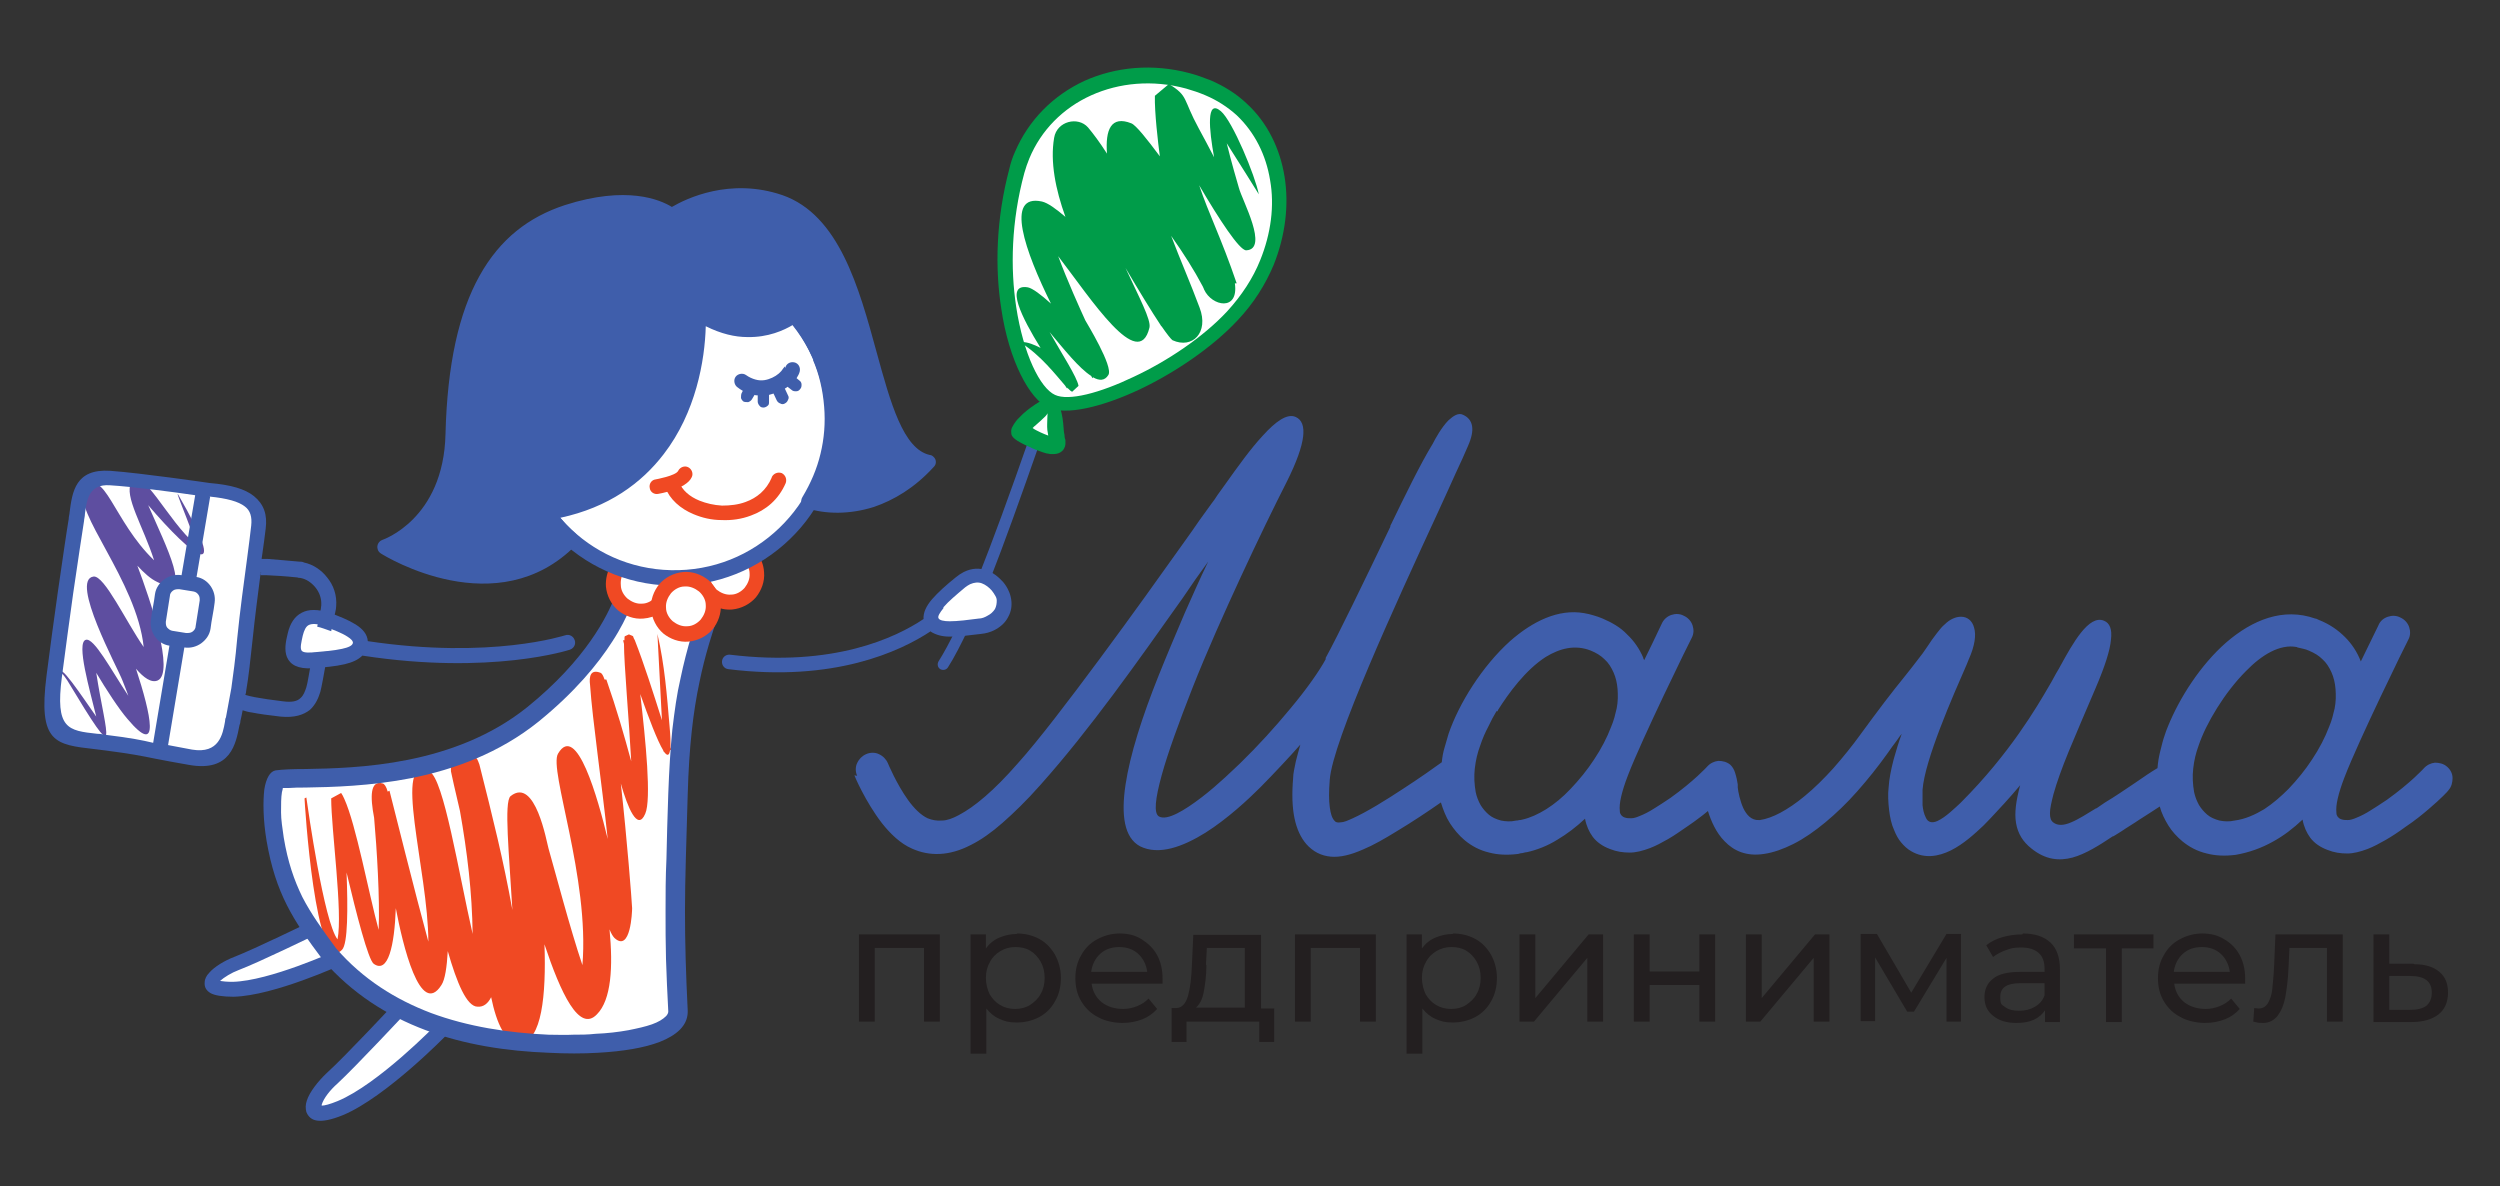 <?xml version="1.0" encoding="UTF-8"?> <svg xmlns="http://www.w3.org/2000/svg" id="Layer_1" version="1.1" viewBox="0 0 553.3 262.5"><rect x="0" y="0" width="553.3" height="262.5" fill="#333333" stroke="none"/><defs><style> .st0 { fill: #3f5eab; } .st0, .st1, .st2, .st3, .st4, .st5, .st6 { fill-rule: evenodd; } .st1 { fill: #ed5338; } .st2 { fill: #fff; } .st3 { fill: #5e4ea0; } .st4 { fill: #009c49; } .st5 { fill: #231f20; } .st6 { fill: #f04923; } </style></defs><path class="st2" d="M21.1,105.7l-2.2,2.8-7,48.2,2.3,5.9,26.1,4.8,5.7.6,5.1-4.9,6.4-49.1-4.9-5.1-31.4-3.2h0ZM120.4,113.8l31.4-46.4,23.9-.2s3.8,4.5,6.6,9.4c2.9,4.9,2.8,17,1.9,22.7s-5.1,12.3-7,15.1-9.8,7.8-9.8,7.8l.3,2.3v4.9c0,0-4.8,3.3-4.8,3.3l-5,1-2.6,5s-2.1,15.2-3.8,21.7c-1.7,6.5-2.1,45.1-1.8,48,.3,2.9.4,17.4.4,17.4,0,0-5.7,2.9-15,4.7-9.2,1.9-19.2-.4-21.9-.6-2.7-.2-16.6-2-16.6-2,0,0-5,5.9-8.4,8.4-3.4,2.5-12,8.2-15.4,9.3s-3-1.3-2.9-2.6c.1-1.2,9.4-10.1,10.5-11.4s7.4-8.7,7.4-8.7l-13.5-11.2s-3.2,1.8-5.8,2.8-15.2,4.2-19.4,4.1-2.7-2.2-1.9-3.3c.8-1.1,10-4.1,10-4.1l11.7-6s-7.4-13.2-8.3-19.1.6-13.9.6-13.9c0,0,14.2.7,27-1.5,12.8-2.2,27-10.1,32.6-14.9,5.6-4.8,16.4-20.4,16.4-20.4l-1-4.4-.5-5.6-15.5-11.8h0ZM68.8,136.7l-2.6,2-1.5,5.6,3,2,7.9-.6,4.6-2.9-1.9-2.9-6.7-2.5-2.8-.7h0ZM232.7,89l-6.4,5.8,7.6,3.4.6-8.7s11.4-1.5,20.6-6.6,21.7-15.1,25.7-24.6c3.9-9.5,3-21.6-1.3-27.9s-12.4-14.3-24.5-13.8c-12.1.5-19.1,4.7-23.8,9.8-4.7,5.1-9.4,20.2-9.1,24,.3,3.8.3,16.5,1.8,21.9s3.5,9.3,4.6,11.5,4.3,5.3,4.3,5.3h0ZM216.9,127.2l3.7,2.4,1.7,4.8-3.1,4-11.4.7-2.1-2.3,3.3-5.6,5.1-3.4,2.9-.6Z"></path><path class="st0" d="M69.8,206.9s-12.5,6.1-17,7.8c-1.6.6-3.2,1.6-4.1,2.4.6.1,1.5.2,2.8.2,8.2-.2,22.6-6.8,22.7-6.8l1.4,3s-15,6.9-23.9,7.1c-2.5,0-4.2-.3-5.1-.8-1-.6-1.4-1.4-1.3-2.4,0-.7.4-1.5,1-2.1h0c1.1-1.3,3.4-2.7,5.5-3.5,4.4-1.7,16.7-7.7,16.7-7.7l1.4,2.9Z"></path><path class="st0" d="M89.9,224.1s-11.1,11.9-15.2,15.7c-1.6,1.4-3.1,3.3-3.5,4.7v.2c.6,0,1.8-.3,3.5-1,9-3.7,21.9-17,21.9-17l2.3,2.3s-13.4,13.8-23,17.8c-2.7,1.1-4.5,1.4-5.8,1.2-1.2-.2-1.9-.9-2.3-1.9-.2-.8-.2-1.6.1-2.5.6-1.9,2.5-4.3,4.4-6.1,4.1-3.7,15-15.4,15-15.4l2.4,2.2Z"></path><path class="st6" d="M67.8,176.5c.4,2.8,3.9,27.5,6.9,31.4,1.2-5.9-1.4-24.4-1.4-31.2l2.2-1.2c.2.3.5.8.7,1.3,0,0,0,0,0,0h0c2.6,5.7,5.4,20.9,7.6,29,.3-6.8-.4-18-1-24.8-.9-4.7-.9-8.4,1.9-7.6.4.1.8.7,1.1,1.8l.4-.2c.8,3.1,5.7,22.8,8.6,33.4,0-15.6-8.2-42,.3-37.6,3.1,1.6,6.4,22.3,9.5,35.9-.1-9.1-1.2-18.2-2.8-27.2-1.1-4.6-1.9-8.3-2-8.8-.3-4.5,4.2-4.9,5.8-2.7.1.2.3.6.5,1.2h0c3,11.9,5.3,21.1,7.3,32.2-.7-12.2-1.9-24-.4-25.2,5.5-4.4,8,10.3,8.4,11.6,1.5,5.2,4.7,17.5,7.5,25.8,1.6-19.3-7.5-43.3-5.4-46.8,4.1-7,8.8,9.8,11,18.9-1.3-12.3-3.4-26.6-3.9-34h0c-.3-2.2.2-3.6,2.3-2.8.3.1.6.6.9,1.5h.4c2.3,6.6,3.9,12.2,5.5,18.1-.5-9.4-1.6-21.5-1.6-26l-.2-.8h.3c0-.5,0-.8.1-.9l.9-.4.9.4c.1.3.2.6.4.9h0c2,5.1,4.1,11.7,6,17.7-.3-6.4-.7-12.7-1-19.1,1.6,6.9,2.1,13.5,2.7,20.6.2,2,.2,3.5.2,4.5l.2.6h-.3c-.2,1.4-.7,1.3-1.4.3h-.1s0-.2,0-.2c-1.3-2.1-3.3-7.4-5.1-12.5,1.2,10.3,2.5,23.4,1.1,26.5-1.7,4-3.9-1.4-5.4-6.7,1.4,12.6,2.4,25.6,2.5,27.6,0,.7-.3,9.9-3.9,6.6-.3-.3-.7-.9-1.1-1.9.8,8.3.4,15.6-2.8,18.8-3.9,4.1-8-4.7-11.6-15.5.4,11.2-.6,21.4-5.3,21.8-3.3.3-5.3-4.3-6.5-10.1-.7,1.4-1.7,2.2-3,2.1-2.4,0-4.6-5.3-6.6-12.3-.2,3.5-.6,6.3-1.4,7.5-4.7,7.4-8.6-9-10.1-17-.3,8.3-1.7,14.6-4.9,12.3-1.2-.9-3.8-10.9-6-20.2.3,7.9.3,15.8-1,17.1-5.9,6.2-8.3-32.8-8.3-33.5h0ZM75.2,208.3s0,0,0,0c0,0,0,0,0,0Z"></path><path class="st3" d="M39.3,109.4c.6,1.9,3.4,8.5,4.1,11.2-6.4-5.4-11.8-17.6-14.3-13.8-1.8,2.8,2.7,9.9,5,17.2-9-8.6-11.2-21.3-15.3-15.5-3,4.3,11.5,20.1,13,34.7-3.9-5.6-8.7-15.9-11.1-15.6-5.3.7,5.4,20.3,6.4,23,.2.6.8,1.9,1.3,3.4-3.9-5.9-7.6-12.9-9.4-12.4-2.2.6.9,11.2,2.3,17-3-4.3-8.8-13-7.7-9,.2-.4.1-.2.2-.5.5.6.6.8,1.1,1.5,12.1,20.1,8.6,12.6,6.4-1.7,2.2,3.7,5,8,6.9,10.2,7.4,8.8,5.2-1,1.9-11.1,1.7,2,3.4,3.2,4.8,2.6,3.8-1.7-1.6-17.8-4.5-25.4,1.5,1.6,2.9,2.9,4.4,3.6,8.2,4.2,2-7.8-2-17,9.8,11.5,18.5,18.2,6.6-2.4h0ZM13.7,149h0s0,0,0,0h0s0,0,0,0Z"></path><path class="st0" d="M159.5,134.5c-1.9,5.6-3.5,10.6-4.7,16.5-1.4,6.6-2.3,14.2-2.6,24.9-.3,10.8-.6,18.6-.6,25.7,0,7.2.2,13.8.6,22h0c0,.1,0,.3,0,.5-.1,2.9-2.4,5-6.2,6.5-3.4,1.3-8.1,2.1-13.7,2.4-3.3.2-7,.2-10.8,0-18.9-.7-37.2-5.8-50-20.5-6.7-8.9-10.5-14.8-12.5-26.4-.8-4.8-.8-8.8-.5-11.4.4-2.5,1.3-4,2.5-4.2,1.5-.2,3.7-.3,6.6-.3,11.4-.2,32.9-.7,49.1-13.7,13-10.5,17.8-20.3,19.4-24.5.3.6.6,1.2,1.2,1.7.6.5,1.3.8,2.1,1-.8,1.9-2,4.4-3.9,7.3-3.2,5-8.3,11.2-16.3,17.7-8.7,7-18.7,10.6-28.1,12.5-9.2,1.8-17.6,2-23.5,2.1-1.3,0-2.5,0-3.7.1-.5,0-.9,0-1.3,0,0,.2-.1.5-.2.9-.2,1.2-.2,2.7-.2,4.5,0,1.6.3,3.5.6,5.6.9,5.4,2.3,9.4,4.1,13.1,1.9,3.7,4.4,7.2,7.5,11.4,5.9,6.8,13.1,11.3,21,14.3,8.1,3,17,4.4,26,4.8,1.9,0,3.7.1,5.4,0,1.6,0,3.3,0,5-.2,2.6-.1,5.1-.4,7.3-.8,2-.4,3.8-.8,5.2-1.3,1.4-.5,2.4-1.1,3.1-1.8.3-.3.5-.7.5-1h0s0-.1,0-.1c-.2-4.1-.4-7.8-.5-11.5-.1-3.6-.1-7.1-.1-10.7,0-3.6,0-7.4.2-11.6.1-4.3.2-8.9.4-14.3.2-5.5.5-10.1.9-14.2.5-4.2,1-7.9,1.8-11.3.7-3.4,1.5-6.4,2.4-9.5v-.5c1.8-.4,3.4-1.4,4.6-3.3l1.6-2.4h0ZM148.2,223.8"></path><path class="st6" d="M149.5,127.9c0,.2,0,.5,0,.7h0c-2.4,1-4.1,3.4-3.8,6.2,0,.4,0,.7.2,1-1,.6-2.2,1-3.5,1.1-2.1.2-4.1-.6-5.6-1.8-1.5-1.3-2.5-3.2-2.7-5.3-.1-1.6.3-3.2,1-4.5,1,.4,2.1.8,3.2,1.1-.7.8-1,1.9-.9,3.1,0,1.2.7,2.3,1.5,3,.9.7,2,1.2,3.2,1.1,1.2,0,2.3-.7,3-1.5.7-.9,1.2-2,1.1-3.2,0-.4,0-.7-.2-1,1.1,0,2.3,0,3.4,0Z"></path><path class="st6" d="M167.4,122.3c1,1.2,1.6,2.7,1.7,4.3.2,2.1-.6,4.1-1.8,5.6-1.3,1.5-3.2,2.5-5.3,2.7-1.4.1-2.8-.2-4-.8,0,0,0-.2,0-.3-.2-2.5-1.9-4.6-4.2-5.3,0-.2,0-.5,0-.8v-.2s0,0,0,0c1.1-.2,2.2-.4,3.3-.7,0,.2,0,.4,0,.7h0c0,1.2.7,2.3,1.5,3,.9.7,2,1.2,3.2,1.1,1.2,0,2.3-.7,3-1.5.7-.9,1.2-2,1.1-3.2,0-1.1-.6-2.1-1.3-2.8,1-.5,2-1.1,2.9-1.7Z"></path><path class="st0" d="M146.7,59.5h0c-9.2.7-17.2,5.1-22.8,11.6-5.6,6.5-8.6,15.1-7.9,24.3.7,9.2,5.1,17.2,11.6,22.8,6.5,5.6,15.1,8.6,24.3,7.9,9.2-.7,17.2-5.1,22.8-11.6,5.6-6.5,8.6-15.1,7.9-24.3h0c-.7-9.2-5.1-17.2-11.6-22.8-6.5-5.6-15.1-8.6-24.3-7.9h0ZM146.6,56.2c10-.7,19.5,2.7,26.6,8.7,7.1,6.1,12,15,12.7,25.1v.2c.7,10-2.6,19.5-8.7,26.6-6.1,7.1-15,12-25.1,12.7-10.1.8-19.6-2.6-26.7-8.7-7.1-6.1-12-15-12.7-25.1-.8-10.1,2.6-19.6,8.7-26.7,6.1-7.1,15-12,25.1-12.7h.2Z"></path><path class="st0" d="M173.8,81.4c.2-.9,1.1-1.4,2-1.2s1.4,1.1,1.2,2c-.1.5-.4,1-.7,1.5l.6.5c.3.2.5.5.5.9,0,.3,0,.7-.3,1-.2.3-.5.5-.9.5-.3,0-.7,0-1-.3l-.9-.7c-.2.2-.4.3-.6.4l.7,1.5c.2.3.2.7,0,1-.1.3-.3.6-.7.8-.3.2-.7.2-1,0-.3-.1-.6-.3-.8-.7l-.7-1.5c-.3.1-.6.2-1,.3v1.5c0,.4,0,.7-.3.9-.2.2-.6.4-.9.4-.4,0-.7-.1-.9-.4-.2-.2-.4-.6-.4-.9,0-.4,0-.9,0-1.4-.2,0-.5,0-.7-.1l-.6,1c-.2.3-.5.5-.8.6-.3,0-.7,0-1-.1h0c-.3-.2-.5-.5-.6-.8,0-.3,0-.7.1-1l.3-.6c-.4-.2-.8-.5-1.2-.8-.7-.5-.9-1.6-.4-2.3.5-.7,1.6-.9,2.3-.4.7.5,1.4.8,2.1,1,1.4.4,2.6.1,3.7-.4,1.1-.5,2-1.3,2.4-2,.2-.2.3-.4.3-.5Z"></path><path class="st6" d="M170.8,105.6c.4-.8,1.3-1.2,2.2-.9.8.4,1.2,1.3.9,2.2-1.6,3.7-4.4,6-7.7,7.2-2.1.8-4.3,1.1-6.5,1-2.2,0-4.3-.5-6.2-1.3-2.9-1.2-5.3-3.3-6.3-6-.3-.9.1-1.8,1-2.1.9-.3,1.8.1,2.1,1,.7,1.8,2.3,3.2,4.5,4.1,1.5.6,3.2,1,5,1.1,1.8,0,3.6-.2,5.2-.8,2.5-.9,4.6-2.6,5.8-5.4Z"></path><path class="st6" d="M145.7,109.3c-.9.2-1.8-.4-1.9-1.3-.2-.9.4-1.8,1.3-1.9,0,0,4.5-.8,5-1.9.4-.8,1.4-1.2,2.2-.8.8.4,1.2,1.4.8,2.2-1.2,2.7-7.4,3.7-7.4,3.7Z"></path><path class="st0" d="M175.7,69.8h0c4.8,5.5,7.9,12.6,8.5,20.3.6,7.7-1.3,14.9-5,21,7.2,2.2,17.6,1,26.4-8.6-15-3.1-11.2-50-32.8-57.5-13.3-4.6-24,3-24,3,0,0-6.4-6.2-23.1-.8-14.9,4.8-24.5,18.6-25.3,49-.5,20.1-15.1,25-15.1,25,0,0,24.3,15.4,41.1-1.7-2.3-2.2-3.6-3.8-5.5-5.9,29.7-4.6,34-32.3,33.6-44.1,10.7,7,19.4,1.8,21.1.4Z"></path><path class="st0" d="M174.6,68.6c.6-.6,1.7-.6,2.3,0,0,0,0,0,.1.1,2.5,2.9,4.6,6.2,6.1,9.8,1.5,3.6,2.4,7.4,2.7,11.4.3,4,0,7.8-.9,11.4-.7,3-1.8,5.9-3.3,8.6,3.2.6,7,.5,10.9-.8,3.4-1.1,6.8-3,10.1-6.1-6-3.3-8.7-13.3-11.7-24.2-3.7-13.5-7.9-28.7-18.7-32.5-12.5-4.4-22.5,2.8-22.5,2.8-.7.5-1.5.4-2.1-.2h0s-5.7-5.5-21.4-.5c-7.1,2.3-12.9,6.7-17,14.1-4.2,7.6-6.7,18.4-7.1,33.3-.4,15.3-8.6,22.3-13.2,25,6.4,3.2,22.7,9.5,35.2-1.8-1.5-1.5-2.6-2.8-3.9-4.3l-.4-.5c-.6-.7-.5-1.7.2-2.3.2-.2.5-.3.8-.4h0c11.3-1.7,18.7-7,23.6-13.3,7.4-9.8,8.8-22.2,8.6-29.1,0-.9.7-1.7,1.6-1.7.4,0,.7.1,1,.3,3.7,2.4,7,3.2,9.9,3.3,4.7,0,8.1-1.9,9.1-2.8h0ZM180.1,79.8c-1.2-2.8-2.7-5.5-4.6-7.9-2,1.2-5.5,2.8-10.1,2.7-2.7,0-5.8-.7-9.2-2.4-.2,7.6-2.2,19.1-9.3,28.3-4.9,6.4-12.2,11.8-22.9,14.1,1,1.2,2,2.3,3.5,3.6h0c.6.7.7,1.7,0,2.4-17.4,17.7-42.1,2.6-43.2,1.9-.3-.2-.6-.5-.7-.9-.3-.9.2-1.8,1-2.1,0,0,13.6-4.5,14-23.5.4-15.5,3-26.8,7.5-34.9,4.6-8.3,11-13.1,18.9-15.7,13.7-4.4,21.1-1.2,23.7.4,3.1-1.8,12.8-6.6,24.5-2.6,12.5,4.4,16.9,20.4,20.8,34.7,3.1,11.3,5.9,21.5,11.8,22.8.3,0,.6.2.8.4.7.6.7,1.7,0,2.3-4.2,4.6-8.8,7.3-13.2,8.8-5.4,1.7-10.6,1.6-14.8.3-.2,0-.4-.1-.5-.2-.8-.5-1-1.5-.5-2.3,1.8-3,3.2-6.2,4-9.6.8-3.3,1.1-6.8.8-10.4-.3-3.7-1.1-7.2-2.5-10.4Z"></path><path class="st6" d="M151.2,126.6c2.1-.2,4.1.6,5.6,1.8,1.5,1.3,2.5,3.2,2.7,5.3.2,2.1-.6,4.1-1.8,5.6-1.3,1.5-3.2,2.5-5.3,2.7-2.1.2-4.1-.6-5.6-1.8-1.5-1.3-2.5-3.2-2.7-5.3-.2-2.1.6-4.1,1.8-5.6,1.3-1.5,3.2-2.5,5.3-2.7h0ZM154.7,130.9c-.9-.7-2-1.2-3.2-1.1-1.2,0-2.3.7-3,1.5-.7.9-1.2,2-1.1,3.2,0,1.2.7,2.3,1.5,3,.9.7,2,1.2,3.2,1.1,1.2,0,2.3-.7,3-1.5.7-.9,1.2-2,1.1-3.2,0-1.2-.7-2.3-1.5-3Z"></path><path class="st0" d="M78.1,142.4c.1-.5-.4-1-1.2-1.5-1.2-.8-3.1-1.5-5.1-2.3-1.6-.6-2.7-.6-3.4-.3-.7.3-1.1,1.2-1.4,2.4-.3,1.4-.6,2.6-.3,3.2.2.4.8.6,2.4.5,2.4-.2,4.8-.4,6.6-.8,1.4-.3,2.3-.7,2.4-1.3h0ZM125.1,140.6c.9-.3,1.8.2,2.1,1.1.3.9-.2,1.8-1.1,2.1,0,0-17.3,5.7-45.9,1.3-.9.9-2.2,1.5-3.9,1.9-2.1.5-4.6.7-7.1.9-3.3.2-5-.8-5.7-2.5-.6-1.5-.3-3.3.2-5.3.5-2.1,1.5-3.7,3.1-4.5,1.5-.8,3.5-.8,6.1,0,2.2.8,4.2,1.6,5.8,2.6,1.6,1,2.6,2.2,2.7,3.7,27.4,4.1,43.6-1.3,43.7-1.3Z"></path><path class="st0" d="M57.8,126.7c0,0,0,0-.1,0-.6,4.7-1.3,10-1.8,14.9-.5,4.7-.9,8.3-1.4,11.2,0,.3-.1.7-.2,1,.6.2,1.2.3,2.1.5,1.6.3,3.6.6,6.1.9,2.1.3,3.3,0,4-.7.7-.6,1-1.5,1.3-2.4.3-.9.7-3.7,1.3-6.9v-.7c1.3,0,2.4-.2,3.5-.3l-.3,1.6c-.6,3.3-1.1,6.2-1.4,7.3-.4,1.3-1,2.8-2.3,4-1.4,1.1-3.4,1.8-6.5,1.5-2.7-.3-4.8-.6-6.3-.9-.8-.1-1.5-.3-2.1-.5-.2.9-.3,1.7-.5,2.4,0,.4-.1.6-.2.9-.8,4.1-1.9,10.4-11.1,8.8-3.4-.6-5.6-1-7.6-1.4h0c-2.9-.6-5.5-1.1-10.9-1.8-.9-.1-1.6-.2-2.4-.3-8.8-1-12.6-1.4-10.7-16.3.8-6.3,1.7-12.8,2.5-18.5,1.1-7.6,2-13.8,2.4-16.1,0-.6.2-1.1.2-1.5.6-4.6,1.3-9.7,9-9.2,6.9.5,21.3,2.6,22,2.7,4.7.4,7.8,1.3,9.8,2.9,2.2,1.8,3,4.1,2.6,7.2-.2,1.7-.5,4-.9,6.7h1.3c2.1.2,4,.3,7,.6.4,0,.7,0,1.1.2,1.9.4,3.8,1.6,5.1,3.3,1.4,1.7,2.2,3.9,2,6.4,0,.4-.1.8-.2,1.3h0c-.3,1.1-.6,2.6-.9,4.2-.6-.2-1.1-.4-1.7-.6-.5-.2-1-.3-1.4-.4.3-1.5.6-2.8.8-3.9,0-.3.1-.6.1-.8.1-1.5-.4-2.9-1.3-4-.9-1.1-2.1-1.9-3.4-2.1-.2,0-.4,0-.6-.1-2.9-.3-4.8-.4-6.9-.5h-1.4ZM46.5,110l-3,17.7c1.3.2,2.4,1,3.1,2,.7,1,1.1,2.3.9,3.7-.2,1.8-.7,3.9-.9,5.7-.2,1.4-1,2.5-2.1,3.3-1,.7-2.3,1.1-3.7.9l-3.6,21.6c1.5.3,3.1.6,5.3,1,6,1,6.8-3.4,7.3-6.2,0-.4.1-.8.2-.9.3-1.6.7-3.7,1.2-6.5.4-2.9.9-6.4,1.3-11,.6-6,1.5-12.6,2.2-17.8.4-2.9.7-5.5.9-7.2.2-1.9-.2-3.3-1.4-4.2-1.4-1.1-3.9-1.8-7.8-2.2h0ZM40.2,127.2l3-17.6c-4.7-.7-13.9-1.9-18.9-2.2-4.6-.3-5.1,3.2-5.5,6.3,0,.6-.2,1.2-.2,1.6-.4,2.4-1.3,8.6-2.4,16-.8,5.8-1.7,12.3-2.5,18.5-1.5,11.5,1.3,11.9,7.8,12.6.8,0,1.6.2,2.4.3,4.9.6,7.5,1.1,10,1.7l3.6-21.5c-1.4-.2-2.5-1-3.2-2-.7-1-1.1-2.3-.9-3.7.2-1.8.7-3.9.9-5.7.2-1.4,1-2.5,2.1-3.3,1.1-.8,2.4-1.1,3.8-.9h0ZM42.8,130.9l-3.1-.5c-.5,0-1,0-1.4.3-.4.3-.7.7-.7,1.2l-.9,5.7c0,.5,0,.9.3,1.3.3.3.6.6,1.1.7l3.1.5c.5,0,1,0,1.4-.3.4-.3.7-.7.7-1.2l.9-5.7c0-.5,0-.9-.3-1.3-.3-.4-.6-.6-1.1-.7h0Z"></path><path class="st0" d="M209.8,147.7c-.4.6-1.1.7-1.7.4-.6-.4-.7-1.1-.4-1.7,1.2-1.9,2.5-4.3,3.9-7.2.9,0,1.8-.1,2.8-.2-1.7,3.6-3.2,6.5-4.6,8.7h0ZM216.6,127.5c3.1-7.8,6.8-17.9,11.3-30.8.2-.6.9-1,1.6-.8.6.2,1,.9.8,1.6-4.5,12.9-8.1,22.9-11.2,30.8-.7-.4-1.5-.7-2.3-.8Z"></path><path class="st4" d="M231.9,91.5c-.1,0-.2.3-.6.7-.6.6-1.5,1.4-2.3,2.1-.2.1-.3.3-.4.4h-.1c.5.4,1.2.7,1.8,1,.6.3,1.2.5,1.7.7l-.2-1.2c-.1-1,0-1.9,0-2.7,0-.6.1-1.1,0-1.1h0ZM226.4,91.6c1.1-1,2.5-2,3.7-2.7,1.2-.7,2.3-1.1,2.8-1,.9.3,1.4,1.3,1.8,2.6.4,1.3.6,2.8.7,4.3,0,.5.1,1,.2,1.5,0,.5.1.9.2,1.1,0,.2,0,.5,0,.7,0,.2,0,.4-.1.7-.2.6-.5,1-1,1.3-.5.3-1,.4-1.7.4-.3,0-.7,0-1-.1-.4,0-.8-.2-1.2-.3-.9-.3-2-.7-3-1.2-1.4-.6-2.6-1.3-3-1.6-.3-.2-.6-.5-.8-.8-.2-.3-.2-.7-.2-1.1,0-.3.1-.7.3-1,.2-.4.4-.7.7-1.1.2-.3.4-.5.7-.8.3-.3.6-.6.8-.8Z"></path><path class="st1" d="M232.7,89c-3.9-1.7-8-9.8-9.7-20.9-1.3-8.7-1.2-19.4,1.8-30.4.3-1.2.7-2.3,1.2-3.4,2.8-6.8,8.1-12,14.7-15,6.6-3,14.4-3.7,22.3-1.6,1.5.4,3,.9,4.5,1.5,2.9,1.2,5.4,2.8,7.5,4.8,4.3,4,7,9.4,8,15.4,1,6,.2,12.5-2.3,18.8-1.7,4.2-4.3,8.2-7.7,11.9-5.5,5.9-13.6,11.3-21.3,14.9-8,3.8-15.5,5.6-19,4h0ZM223.5,68.1c1.7,11,5.7,18.9,9.4,20.5,3.4,1.5,10.7-.3,18.6-4,7.6-3.6,15.7-9,21.2-14.8,3.4-3.6,5.9-7.6,7.6-11.7,2.5-6.2,3.3-12.6,2.3-18.5-1-5.9-3.6-11.2-7.9-15.2-2.1-1.9-4.5-3.5-7.4-4.7-1.5-.6-3-1.1-4.5-1.5-7.8-2.1-15.5-1.4-22,1.6-6.5,2.9-11.7,8.1-14.5,14.8-.4,1.1-.8,2.2-1.1,3.4-3,11-3.1,21.5-1.8,30.2Z"></path><path class="st4" d="M232.1,90.3c-4.2-1.9-8.8-10.4-10.5-22-1.4-8.9-1.2-19.7,1.8-31,.3-1.3.7-2.5,1.2-3.6,3-7.1,8.5-12.6,15.4-15.8,6.9-3.1,15.1-3.9,23.3-1.7,1.6.4,3.1,1,4.7,1.6,3,1.3,5.7,3,7.9,5.1,4.6,4.2,7.4,10,8.4,16.2,1,6.2.2,13-2.4,19.5-1.8,4.3-4.4,8.5-8,12.3-5.6,6-13.9,11.6-21.7,15.3-8.3,3.9-16.3,5.8-20.2,4h0ZM224.9,67.9c1.6,10.5,5.3,18,8.6,19.5,3,1.4,9.9-.4,17.4-4,7.5-3.5,15.4-8.8,20.7-14.5,3.2-3.5,5.7-7.3,7.3-11.3,2.4-5.9,3.2-12.1,2.2-17.7-.9-5.6-3.4-10.6-7.4-14.4-2-1.8-4.3-3.3-6.9-4.4-1.4-.6-2.9-1.1-4.3-1.5-7.4-2-14.8-1.3-21,1.5-6.2,2.8-11.1,7.7-13.7,14-.4,1-.8,2.1-1.1,3.2-2.9,10.7-3.1,21.1-1.8,29.6Z"></path><path class="st0" d="M189.7,171.7c-.4-.9-.4-2,0-2.8.4-.9,1.1-1.6,2-2,.9-.4,2-.4,2.8,0,.9.4,1.6,1.1,2,2,0,0,1.9,4.6,4.5,8.2,1.3,1.8,2.8,3.3,4.3,4,1,.4,2,.6,3.2.5,1.1,0,2.4-.5,3.7-1.2,1.7-.9,3.6-2.2,5.8-4.1,2.2-1.9,4.6-4.3,7.3-7.4,4.5-5,11.2-13.8,18.1-23.1,6.9-9.3,13.9-19.1,18.8-26,1.2-1.7,2.3-3.2,3.3-4.7,1-1.4,1.9-2.6,2.6-3.6.4-.5.9-1.2,1.4-2l1.8-2.5c2.5-3.5,5.4-7.6,8.2-10.6,2.8-3.1,5.4-5,7.3-4.1,1.3.6,1.9,2,1.6,4.4-.3,2.3-1.4,5.5-3.6,9.9-2.8,5.5-6.4,12.9-10.1,20.9-3.7,8-7.6,16.7-10.8,24.8-2.9,7.4-5.4,14.2-6.8,19.3-1.4,5.1-1.8,8.4-.6,9.1h0c1.8,1,5.6-1.3,9.4-4.2,3.8-2.9,7.3-6.4,8.6-7.6,4-3.9,7.8-8.1,11.1-12.1,3.6-4.3,6.4-8.3,7.8-10.9v-.3c2.5-4.5,8.7-17.3,14.3-29v-.2c3.4-7,6.6-13.6,9.4-18.2.6-1.2,2-3.7,3.5-5.2,1.1-1,2.2-1.7,3.2-1.2,1.1.5,1.8,1.3,2,2.5.2,1.1-.1,2.6-.9,4.4-.7,1.6-1.6,3.7-2.8,6.2-1.1,2.5-2.5,5.5-4,8.8h0c-9.2,19.9-23.2,50.4-23.8,58.9-.2,2.5-.2,4.5,0,6,.2,1.5.5,2.5,1.1,3.1.2.3.7.4,1.3.3.7,0,1.6-.4,2.7-.9,3.1-1.4,7.3-4,11.1-6.5,3.7-2.4,7.1-4.8,8.6-5.9.1-1.1.3-2.2.6-3.2.3-1.1.6-2.1.9-3.1,2.3-6.7,7.4-14.9,13.6-20.5,5-4.4,10.7-7.2,16.4-6.2.7.1,1.4.3,2.1.5.7.2,1.3.4,2,.7,2.1.9,4,2,5.4,3.5,1.6,1.5,2.8,3.3,3.6,5.2,0,.2.1.3.2.5h0c.7-1.5,1.4-2.8,1.9-3.9,1.2-2.5,2-4.2,2-4.2.4-.9,1.2-1.6,2.1-1.9.9-.3,1.9-.3,2.8.2.9.4,1.6,1.2,1.9,2.1.3.9.3,1.9-.2,2.8h0c-.5.9-11,22.3-14.1,30.4-.7,1.8-1.2,3.4-1.5,4.7-.3,1.3-.4,2.3-.3,3.2,0,.4.1.6.3.9.2.2.4.4.7.5.5.2,1,.2,1.5.2.6,0,1.2-.2,1.9-.5,1-.4,2-.9,3.1-1.6,1.1-.7,2.4-1.5,3.7-2.4,5.3-3.8,8.1-6.9,8.1-6.9h0c.7-.8,1.6-1.2,2.5-1.3.9,0,1.9.2,2.7.9h0c.4.4.8,1,1,1.7.3.9.5,1.9.6,2.6h0s0,.3,0,.7c.1,1,.5,2.9,1.2,4.5.7,1.5,1.8,2.8,3.5,2.7,0,0,.1,0,.2,0,1.4-.2,3-.8,4.5-1.6,1.7-.9,3.6-2.2,5.4-3.7,2.2-1.8,4.3-3.9,6.3-6.1,2.2-2.5,4.3-5.1,6.1-7.6,1.9-2.6,3.6-4.9,5.2-7,1.6-2.1,3.1-4,4.4-5.6,1.1-1.4,2.1-2.6,2.9-3.7.9-1.1,1.6-2.1,2.2-3,.7-1.1,1.5-2.2,2.2-3.1.6-.8,1.2-1.5,1.7-1.9,1.1-1.1,2.4-1.7,3.6-1.7.7,0,1.3.2,1.8.6.5.4.9,1,1.1,1.8.5,1.6.2,4-1.2,7.1l-.4,1c-3.2,7.3-9.3,21.2-9.8,27.8,0,1.1,0,2.3,0,3.4.1,1,.3,1.9.7,2.7.5,1.2,1.5,1.3,2.6.8,1.8-.8,3.9-2.9,5-3.9l.3-.3c10.7-10.7,16.8-21.2,19.3-25.5h0c.4-.7.9-1.5,1.3-2.3.4-.8.9-1.5,1.3-2.3h0c2.7-4.9,6.3-11.5,9.7-10,1.2.5,1.8,1.8,1.5,4.2-.2,2.3-1.3,5.8-3.4,10.7-2.3,5.4-4.3,10-5.9,13.9-1.6,3.9-2.7,7-3.4,9.5-.5,1.9-.8,3.3-.8,4.3,0,1,.2,1.6.7,2,1,.8,2.4.7,4,0,1.7-.7,3.5-1.9,5.5-3.1h.1c.7-.5,1.3-.9,1.9-1.3,2.2-1.3,4.5-2.9,6.6-4.3,2-1.4,3.8-2.6,5-3.3.1-1.3.3-2.5.6-3.7.3-1.2.6-2.5,1-3.6.2-.6.4-1.2.7-1.9,2.6-6.4,7.2-13.6,12.9-18.6,5.8-5,12.6-7.8,19.7-5.3.3,0,.5.2.8.3,2.3.9,4.2,2.2,5.8,3.8,1.5,1.5,2.7,3.3,3.5,5.4,2.1-4.3,3.7-7.6,3.9-8h0c.4-1,1.2-1.6,2.1-1.9.9-.3,1.9-.3,2.8.2.9.4,1.6,1.2,1.9,2.1.3.9.3,1.9-.2,2.8h0c-.5.9-11,22.3-14.1,30.4-.7,1.8-1.2,3.4-1.5,4.7-.3,1.3-.4,2.3-.3,3.2,0,.4.1.6.3.9.2.2.4.4.7.5.5.2,1,.2,1.5.2.6,0,1.2-.2,1.9-.5,1-.4,2-.9,3.1-1.6,1.1-.7,2.4-1.5,3.7-2.4,5.3-3.8,8.1-6.9,8.1-6.9h0c.7-.8,1.6-1.2,2.5-1.3.9,0,1.9.2,2.7.9h0c.8.7,1.2,1.6,1.2,2.5,0,.9-.2,1.9-.9,2.7h0c-.1.2-1.6,1.8-4.3,4.1-1.4,1.2-3.1,2.6-5.2,4-1.5,1.1-3,2.1-4.4,2.9-1.4.8-2.7,1.5-4,2-1.6.6-3.1,1-4.5,1-1.5,0-2.9-.2-4.4-.8-1.6-.6-2.9-1.5-3.8-2.7-.8-1.1-1.4-2.4-1.7-4-2,1.9-4.2,3.6-6.6,4.9-2.5,1.4-5.3,2.4-8.2,2.9-2.4.3-4.5.2-6.4-.3-2.1-.5-3.8-1.4-5.4-2.7-1.2-1-2.3-2.2-3.1-3.5-.8-1.3-1.5-2.7-1.9-4.2-1.4.9-2.9,1.9-4.5,2.9-1.3.9-2.7,1.7-4,2.6-.7.4-1.2.8-1.8,1.1h-.1c-3,2-6,3.9-8.9,4.7-3,.8-6,.5-9.1-2-1.9-1.5-3-3.3-3.4-5.6-.4-2.3,0-5,.9-8.4-1.1,1.3-2.2,2.6-3.4,3.9-1.5,1.6-3,3.3-4.7,5-1.9,1.8-4.4,4.1-7.2,5.5-2.8,1.4-5.9,1.9-8.8.2-.9-.5-1.6-1.2-2.2-1.9-.7-.8-1.2-1.8-1.6-2.8-.6-1.3-.9-2.8-1.1-4.4-.2-1.7-.3-3.5-.1-5.1.1-1.7.5-3.8,1.1-6.1.5-1.8,1.1-3.8,1.8-5.7-.4.5-.8,1-1.1,1.5-.7.9-1.4,1.9-2.1,2.9-2,2.8-4.3,5.7-6.7,8.4-2.2,2.5-4.6,4.8-7,6.8-2.3,1.9-4.7,3.6-7.1,4.8-2.2,1.1-4.4,1.9-6.5,2.2-3.9.6-6.7-.7-8.7-2.8-1.9-1.9-3-4.5-3.7-6.7-.6.5-1.2,1-1.9,1.5-.8.6-1.6,1.2-2.5,1.8-1.6,1.1-3,2.1-4.4,2.9-1.4.8-2.7,1.5-4,2-1.6.6-3.1,1-4.5,1-1.5,0-2.9-.2-4.4-.8-1.6-.6-2.9-1.5-3.8-2.7-.8-1.1-1.4-2.4-1.7-4-1.9,1.8-4,3.4-6.2,4.7-2.1,1.3-4.4,2.2-6.6,2.7-.3,0-.6.1-1,.2-.3,0-.7.1-1,.2-2.4.3-4.5.2-6.4-.3-2.1-.5-3.8-1.4-5.4-2.7-1.3-1.1-2.4-2.4-3.3-3.8-.9-1.4-1.5-3-2-4.6-2.7,1.9-6.3,4.3-9.8,6.4-2.6,1.6-5.2,3.1-7.4,4-2.7,1.2-5.1,1.8-7.2,1.6-2.1-.2-3.9-1.1-5.4-2.8-1.2-1.4-2.1-3.3-2.6-5.7-.5-2.4-.6-5.4-.3-8.9,0-1,.3-2.2.6-3.7.3-1.1.6-2.4,1-3.7-1.3,1.5-2.7,3-4.1,4.5-1.6,1.7-3.2,3.4-4.8,5-2.6,2.6-7.2,6.9-12.1,10-5,3.1-10.3,5.1-14.5,3h0c-3.5-1.9-4.2-6.9-3.2-13.6,1-6.7,3.7-15.1,7.3-24.1,1.8-4.5,3.8-9.2,5.8-13.9,1.7-3.8,3.4-7.7,5.2-11.4-1.9,2.6-3.8,5.3-5.6,8-10,14.1-20.6,29.2-31.6,41.5-3,3.4-5.8,6.1-8.3,8.3-2.5,2.2-4.8,3.8-7,4.9-2.5,1.3-4.8,1.9-6.9,2-2.2.1-4.2-.3-6.2-1.2-2.5-1.1-4.7-3.2-6.6-5.6-3.7-4.8-6.1-10.5-6.1-10.6h0ZM508.3,143.2c-3.7-.7-7.7,1.7-11.2,5.3-4.8,4.8-8.9,11.7-10.5,16.5-.6,1.6-1,3.3-1.2,5.1-.2,1.7-.1,3.5.2,5.2.2,1,.6,2,1.1,2.9.5.8,1.1,1.5,1.8,2.1.7.6,1.6,1,2.7,1.3,1,.2,2.1.3,3.4,0,2.3-.3,4.5-1.3,6.5-2.5,2-1.3,3.8-2.9,5.4-4.5,1.9-2,3.7-4.2,5.2-6.5,1.6-2.4,2.9-4.9,3.8-7.3.3-.7.5-1.3.7-2,.2-.7.3-1.3.5-2,.3-1.5.3-2.9.2-4.3-.1-1.3-.4-2.6-.9-3.7-.5-1.1-1.1-2.1-2-2.9-.8-.8-1.8-1.4-3-1.9-.4-.2-.8-.3-1.2-.4-.4-.1-.9-.2-1.3-.3h0ZM331.2,157.4c-.6,1-1.2,2.1-1.8,3.4-.7,1.3-1.3,2.7-1.8,4.2-.6,1.6-1,3.3-1.2,5.1-.2,1.7-.1,3.5.2,5.2.2,1,.6,2,1.1,2.9.5.8,1.1,1.5,1.8,2.1.7.6,1.6,1,2.7,1.3,1,.2,2.1.3,3.4,0,.2,0,.4,0,.6-.1.2,0,.4,0,.7-.1,1.8-.4,3.5-1.2,5.3-2.3,1.9-1.2,3.7-2.7,5.4-4.5,1.9-2,3.7-4.2,5.2-6.5,1.6-2.4,2.9-4.9,3.8-7.3.3-.7.5-1.3.7-2,.2-.7.3-1.3.5-2,.3-1.5.3-2.9.2-4.3-.1-1.3-.4-2.6-.9-3.7-.5-1.1-1.1-2.1-2-2.9-.8-.8-1.8-1.4-3-1.9-3.5-1.4-6.9-.5-10,1.4-4.5,2.9-8.2,8-10.6,11.8v.2Z"></path><path class="st5" d="M208,206.8v19.3h-3.5v-16.3h-10.9v16.3h-3.5v-19.3h17.9ZM225,206.6c1.9,0,3.5.4,5,1.2,1.5.8,2.6,2,3.5,3.5.8,1.5,1.3,3.2,1.3,5.1s-.4,3.7-1.3,5.2c-.8,1.5-2,2.7-3.5,3.5-1.5.8-3.2,1.2-5,1.2s-2.7-.3-3.8-.8c-1.2-.5-2.1-1.3-2.9-2.3v10h-3.5v-26.4h3.4v3.1c.8-1.1,1.8-1.9,3-2.4,1.2-.5,2.5-.8,3.9-.8h0ZM224.7,223.3c1.2,0,2.4-.3,3.3-.9s1.8-1.4,2.3-2.4c.6-1,.9-2.2.9-3.6s-.3-2.5-.9-3.6c-.6-1-1.3-1.8-2.3-2.4-1-.6-2.1-.8-3.3-.8s-2.3.3-3.3.9c-1,.6-1.8,1.4-2.3,2.4-.6,1-.9,2.2-.9,3.5s.3,2.5.8,3.6c.6,1,1.3,1.8,2.3,2.4,1,.6,2.1.9,3.3.9h0ZM257.3,216.6c0,.3,0,.6,0,1.1h-15.7c.2,1.7,1,3.1,2.2,4.1,1.3,1,2.9,1.5,4.8,1.5s4.2-.8,5.6-2.3l1.9,2.3c-.9,1-2,1.8-3.3,2.3s-2.8.8-4.4.8-3.9-.4-5.4-1.3c-1.6-.8-2.8-2-3.7-3.5-.9-1.5-1.3-3.2-1.3-5.1s.4-3.6,1.3-5.1c.8-1.5,2-2.7,3.5-3.5,1.5-.8,3.1-1.3,5-1.3s3.5.4,4.9,1.3,2.6,2,3.4,3.5c.8,1.5,1.2,3.2,1.2,5.2h0ZM247.7,209.6c-1.7,0-3.1.5-4.2,1.5-1.1,1-1.8,2.4-2,4h12.4c-.2-1.6-.9-3-2-4-1.1-1-2.5-1.5-4.2-1.5h0ZM282,223.1v7.5h-3.3v-4.5h-16.1v4.5h-3.3v-7.5h1c1.2,0,2.1-.9,2.6-2.6.5-1.7.8-4,.9-7.1l.3-6.5h15v16.3h3ZM267,213.6c0,2.4-.3,4.4-.6,6-.3,1.6-.9,2.7-1.7,3.4h10.8v-13.2h-8.4l-.2,3.7h0ZM304.5,206.8v19.3h-3.5v-16.3h-10.9v16.3h-3.5v-19.3h17.9ZM321.5,206.6c1.9,0,3.5.4,5,1.2,1.5.8,2.6,2,3.5,3.5.8,1.5,1.3,3.2,1.3,5.1s-.4,3.7-1.3,5.2c-.8,1.5-2,2.7-3.5,3.5-1.5.8-3.2,1.2-5,1.2s-2.7-.3-3.8-.8c-1.2-.5-2.1-1.3-2.9-2.3v10h-3.5v-26.4h3.4v3.1c.8-1.1,1.8-1.9,3-2.4,1.2-.5,2.5-.8,3.9-.8h0ZM321.2,223.3c1.2,0,2.4-.3,3.3-.9s1.8-1.4,2.3-2.4c.6-1,.9-2.2.9-3.6s-.3-2.5-.9-3.6c-.6-1-1.3-1.8-2.3-2.4-1-.6-2.1-.8-3.3-.8s-2.3.3-3.3.9c-1,.6-1.8,1.4-2.3,2.4-.6,1-.9,2.2-.9,3.5s.3,2.5.8,3.6c.6,1,1.3,1.8,2.3,2.4,1,.6,2.1.9,3.3.9h0ZM336.3,206.8h3.5v14.1l11.8-14.1h3.2v19.3h-3.5v-14.1l-11.8,14.1h-3.2v-19.3h0ZM361.6,206.8h3.5v8.2h11v-8.2h3.5v19.3h-3.5v-8.1h-11v8.1h-3.5v-19.3h0ZM386.4,206.8h3.5v14.1l11.8-14.1h3.2v19.3h-3.5v-14.1l-11.8,14.1h-3.2v-19.3h0ZM434,206.8v19.3h-3.2v-14.1l-7.2,11.9h-1.5l-7.1-12v14.1h-3.2v-19.3h3.6l7.6,13,7.8-13h3.3ZM447.7,206.6c2.7,0,4.7.7,6.1,2,1.4,1.3,2.1,3.3,2.1,5.9v11.7h-3.3v-2.6c-.6.9-1.4,1.6-2.5,2.1-1.1.5-2.4.7-3.8.7-2.2,0-3.9-.5-5.2-1.6-1.3-1-1.9-2.4-1.9-4.1s.6-3.1,1.9-4.1c1.2-1,3.2-1.5,5.9-1.5h5.5v-.7c0-1.5-.4-2.7-1.3-3.5-.9-.8-2.2-1.2-3.9-1.2s-2.3.2-3.4.6c-1.1.4-2,.9-2.8,1.5l-1.5-2.6c1-.8,2.2-1.4,3.6-1.8,1.4-.4,2.9-.6,4.4-.6h0ZM446.9,223.7c1.3,0,2.5-.3,3.5-.9,1-.6,1.7-1.4,2.1-2.5v-2.7h-5.4c-3,0-4.4,1-4.4,3s.4,1.7,1.1,2.3c.8.6,1.8.8,3.1.8h0ZM476.7,209.9h-7.1v16.3h-3.5v-16.3h-7.1v-3.1h17.6v3.1h0ZM496.9,216.6c0,.3,0,.6,0,1.1h-15.7c.2,1.7,1,3.1,2.2,4.1,1.3,1,2.9,1.5,4.8,1.5s4.2-.8,5.6-2.3l1.9,2.3c-.9,1-2,1.8-3.3,2.3s-2.8.8-4.4.8-3.9-.4-5.4-1.3c-1.6-.8-2.8-2-3.7-3.5-.9-1.5-1.3-3.2-1.3-5.1s.4-3.6,1.3-5.1c.8-1.5,2-2.7,3.5-3.5s3.1-1.3,5-1.3,3.5.4,4.9,1.3c1.4.8,2.6,2,3.4,3.5.8,1.5,1.2,3.2,1.2,5.2h0ZM487.3,209.6c-1.7,0-3.1.5-4.2,1.5-1.1,1-1.8,2.4-2,4h12.4c-.2-1.6-.9-3-2-4-1.1-1-2.5-1.5-4.2-1.5h0ZM518.5,206.8v19.3h-3.5v-16.3h-8.3l-.2,4.3c-.1,2.6-.4,4.8-.7,6.5-.3,1.7-.9,3.1-1.7,4.2-.8,1-1.9,1.6-3.2,1.6s-1.3-.1-2.2-.3l.2-3c.3,0,.6.1.9.1,1,0,1.7-.4,2.2-1.3.5-.9.8-1.9.9-3,.1-1.2.3-2.8.4-5l.3-7.1h14.8ZM534.3,213.4c2.5,0,4.3.6,5.6,1.7,1.3,1.1,1.9,2.6,1.9,4.6s-.7,3.7-2.1,4.8c-1.4,1.1-3.4,1.7-6,1.7h-8.4v-19.4h3.5v6.5h5.4ZM533.4,223.5c1.6,0,2.8-.3,3.6-.9.8-.7,1.2-1.6,1.2-2.9s-.4-2.2-1.2-2.8c-.8-.6-2-.9-3.6-.9h-4.6c0,0,0,7.5,0,7.5h4.6Z"></path><path class="st0" d="M206,139.7c-6.8,4.5-21.4,11.3-44.8,8.4-.9-.1-1.5-.9-1.4-1.8.1-.9.9-1.5,1.8-1.4,22.9,2.8,36.7-3.8,42.8-7.9-.1-1.4.6-2.9,1.9-4.4,1.3-1.5,3.2-3.2,5.2-4.8.6-.5,1.2-.9,1.8-1.2,1.8-.9,3.5-.9,5-.4,1.5.5,2.7,1.5,3.7,2.6.5.6.9,1.2,1.2,1.9.3.6.5,1.3.6,2,.2,1.3,0,2.7-.7,3.9-.6,1.2-1.7,2.2-3.1,2.9-.8.4-1.8.7-2.9.8-2.4.3-4.8.6-6.9.6-1.7,0-3.1-.4-4.2-1.1h0ZM208.8,134.6c-.8,1-1.3,1.8-1.1,2.2.2.5,1.2.7,2.5.7,1.8,0,4.1-.3,6.4-.6.7,0,1.4-.3,1.9-.6.8-.4,1.3-.9,1.7-1.5.3-.6.4-1.2.4-1.9,0-.3-.1-.7-.3-1-.2-.4-.5-.8-.8-1.2-.6-.7-1.4-1.3-2.2-1.6-.8-.3-1.7-.2-2.6.2-.4.2-.7.4-1.1.7-1.9,1.6-3.7,3.1-4.8,4.4Z"></path><path class="st4" d="M226.2,75.7c1.3,0,2.7.6,4.1,1.3-4.1-6.6-8-14.3-2.8-13.4,1,.2,2.9,1.6,5.1,3.6-5.7-11.5-10.3-24.4-2-22.6,1.3.3,3.1,1.6,5.2,3.4-2.2-6.1-3.4-12.2-2.5-17.5.6-3.7,5.3-4.8,7.5-2.3,1.1,1.3,2.6,3.3,4.2,5.8-.4-5.3.9-8.5,5.4-6.7,1,.4,3.4,3.4,6.3,7.3-.4-3-1.2-9.8-1.1-13.4l3.1-2.6c4.4,2.7,3,3.2,6.6,9.8,1.1,2,2.2,4.1,3.4,6.4-1.1-6.1-1.8-13,1.5-10.2,2.6,2.2,7.6,14.3,8.4,18.4-1.1-1.8-4.5-7.2-7.1-11.3,1,4.1,2.4,8.9,2.7,9.9.7,2.7,6.7,13.6,1.6,13.8-1.5,0-6-6.9-10.4-14.4,2.1,6.3,4.9,11.7,8.3,21.7h-.4c.9,6.3-5.1,5.1-6.8,1.4,0,0-.1-.3-.3-.7-1.9-3.6-4.3-7.4-7-11.2,2,5.3,4.3,10.5,6.3,15.9,2.1,5.5-1.6,9.2-6,7.2-.3-.2-1.2-1.3-2.5-3.2,0,0,0,.1,0,.2,0,0,0-.1-.1-.3-2-3-4.8-7.6-7.8-12.7,3,6.5,5.7,11.5,5.3,13.2-2.4,10-12.9-6.3-20.2-15.8,2,5.4,4.9,11.8,6,14.2.2.4,6.3,10.3,5.1,12.1-.8,1.3-2,1.3-3.4.5v.2c-.2-.1-.3-.3-.4-.5-2.7-1.7-6.1-6-9.2-9.7,2.7,4.8,6.1,10,6.4,11.9l-1.4,1.3c-.3-.1-.6-.4-1.1-.9,0,0,0,.1,0,.2,0,0-.2-.2-.5-.7-2-2.3-5.4-6.7-9.7-9.4Z"></path></svg> 